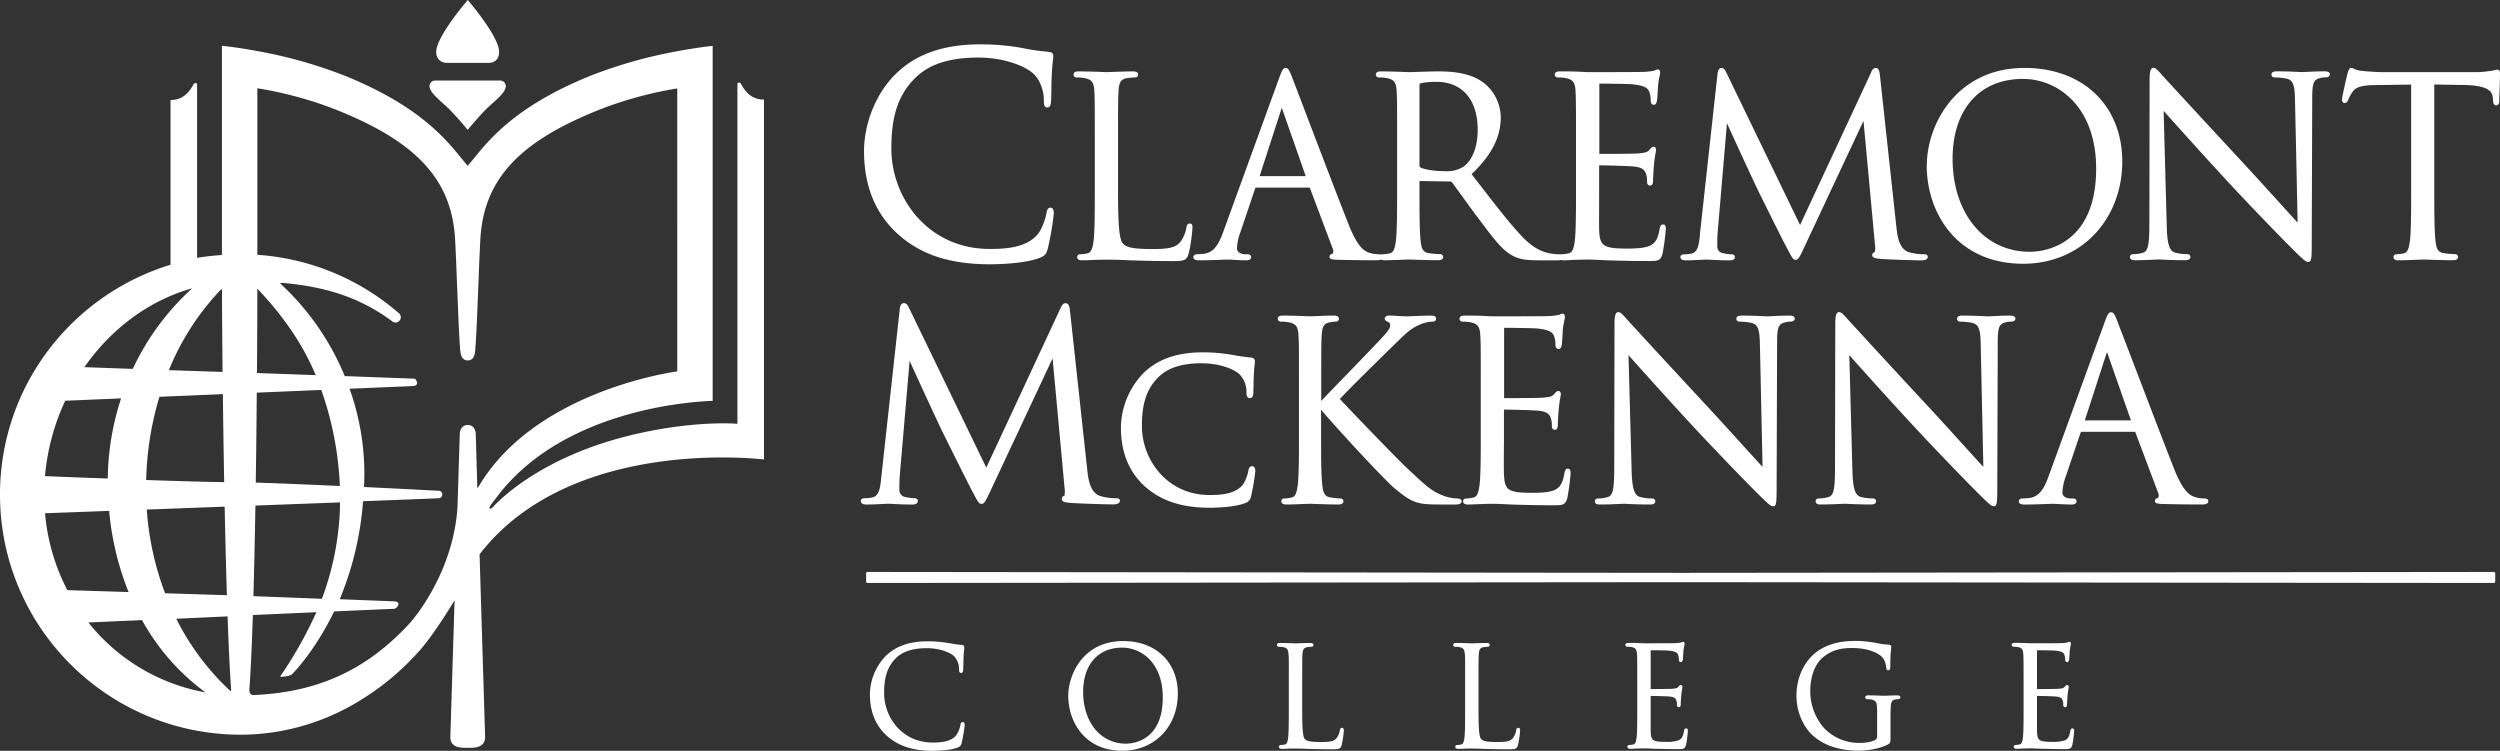 <svg width="313" height="94" fill="none" xmlns="http://www.w3.org/2000/svg"><rect width="100%" height="100%" fill="#333333" stroke="none"/><path d="M61.182 7.868h-5.294a1.265 1.265 0 0 1-.938-.415 1.279 1.279 0 0 1-.33-.976C54.62 4.567 58.563 0 58.563 0s3.929 4.566 3.929 6.477c0 1.474-1.309 1.39-1.309 1.39Zm-2.6 8.358c.172-.208 1.223-1.488 2.37-2.652 1.48-1.34 2.3-2.015 2.368-2.727v-.113a.71.71 0 0 0-.5-.624.7.7 0 0 0-.279-.025h-7.997a.702.702 0 0 0-.77.747c.08.712.888 1.388 2.369 2.727a36.928 36.928 0 0 1 2.368 2.652c.042.036.057.036.072.015Zm37.066-3.76V57.53s-24.12-3.051-35.606 11.877l.693 22.835c0 1.387-1.258 1.387-2.176 1.387-.918 0-2.176 0-2.176-1.378l.53-17.099c-.42.706-2.37 3.918-4.146 6.031a32.72 32.72 0 0 1-8.587 7.046 28.524 28.524 0 0 1-14.023 3.757C13.502 91.985 0 78.518 0 61.919c0-13.556 8.992-25.004 21.352-28.773V12.523c1.447 0 2.25-.818 2.88-1.97.13-.239.445-.167.445 0v21.73c.915-.167 2.226-.298 3.106-.354V5.733s1.776.167 4.441.661a58.197 58.197 0 0 1 11.178 3.18c10.378 4.256 13.212 8.983 15.154 11.183 1.942-2.2 4.773-6.927 15.151-11.184a57.869 57.869 0 0 1 11.077-3.158c2.322-.435 3.991-.625 4.441-.67v44.437c-.784.054-18.245.432-26.983 11.996-.767.992-1.06 1.343-.918 1.489.057.06.13.056.391-.185.107-.086 5.152-5.989 17.008-8.93 7.106-1.762 12.492-1.599 13.603-1.488V10.496c0-.167.314-.238.444 0 .627 1.152 1.43 1.97 2.878 1.97ZM28.943 86.425c-.166-2.28-.317-5.477-.45-9.255l-6.422.298a31.538 31.538 0 0 0 6.748 9.023.073.073 0 0 0 .117-.02c.007-.015.01-.03.007-.046Zm-7.799-40.082c2.795.095 5.289.179 6.704.22h.018c-.039-3.587-.063-7.07-.074-10.302 0-.048-.092-.054-.14 0a32.015 32.015 0 0 0-6.508 10.082Zm-1.184 3.334a39.217 39.217 0 0 0-1.661 10.419c3.828.134 7.52.24 9.77.265-.067-3.635-.123-7.359-.165-11.014l-7.944.33Zm-1.581 14.119a36.348 36.348 0 0 0 2.291 10.478l6.091.194 1.646.053c-.106-3.402-.2-7.165-.28-11.088l-9.748.363Zm13.35 10.847c2.624.095 5.715.215 8.573.325a35.79 35.79 0 0 0 2.259-11.312c0-.253 0-.506.018-.756l-10.6.396c-.072 4.057-.152 7.9-.252 11.347h.003Zm10.823-13.797a41.164 41.164 0 0 0-2.327-12.023l-8.078.336c-.03 3.813-.07 7.606-.127 11.261 2.884.093 6.771.253 10.529.426h.003ZM39.52 46.967c-1.688-4.125-4.442-7.84-7.26-10.779-.033-.032-.042-.026-.042 0 0 3.436-.024 6.972-.047 10.514l7.349.265Zm-28.952-.997 6.055.214a31.935 31.935 0 0 1 7.384-10.04c.021-.018 0-.039-.02-.03-5.484 1.569-10.153 5.162-13.422 9.856h.003ZM5.635 59.612c1.759.072 4.657.188 7.858.298a33.245 33.245 0 0 1 1.67-10.034l-7 .297a28.099 28.099 0 0 0-2.531 9.44h.003Zm10.464 14.512a35.877 35.877 0 0 1-2.434-10.162l-8.027.297a25.703 25.703 0 0 0 2.792 9.627l7.669.238Zm9.617 12.556a27.882 27.882 0 0 1-7.935-9.043l-6.716.297a24.167 24.167 0 0 0 14.65 8.752v-.006Zm59.077-40.186V11.07a48.158 48.158 0 0 0-9.594 2.601c-9.945 3.936-14.7 8.612-15.068 16.45-.18 3.212-.47 13.032-.684 14.086 0 0-.07.92-.888.92-.814 0-.888-.92-.888-.92-.214-1.054-.5-10.874-.684-14.086-.368-7.838-5.123-12.503-15.069-16.45a48.296 48.296 0 0 0-9.7-2.62v20.853a30.057 30.057 0 0 1 17.662 7.26l.125.107a.667.667 0 0 1 .174.447.67.67 0 0 1-.66.667.647.647 0 0 1-.43-.164.312.312 0 0 0-.047-.042c-4.252-3.14-8.773-4.349-13.762-4.763-.234-.02-.154.11-.142.122a32.746 32.746 0 0 1 8.024 11.55l8.569.316s.337-.092.468.437c.115.47-.456.492-.456.492l-7.977.333a31.655 31.655 0 0 1 1.836 11.654c0 .22-.018.438-.027.655 4.566.217 8.421.42 9.235.464h.136a.47.47 0 0 1 .427.474.469.469 0 0 1-.423.473h-.146c-.503.027-4.18.17-9.347.366a39.796 39.796 0 0 1-2.92 12.27l6.858.268c.026 0 .63.048.47.435-.192.467-.467.49-.503.494l-7.524.33c-1.303 2.68-3.183 5.656-5.181 7.77-.13.14-.3.236-.486.276-.333.085-.675.13-1.018.134-.048 0-.066-.05-.024-.113.074-.119.207-.312.296-.431a52.362 52.362 0 0 0 4.19-7.538L31.66 77c-.127 3.855-.275 7.093-.444 9.41 0 .142.092.624.5.61 8.626-.343 14.569-3.573 19.525-8.93.957-1.037 5.573-6.82 6.04-14.673l.282-9.04c0-.644.355-1.17 1-1.17.646 0 1.002.526 1.002 1.19l.192 6.55c0 .059 0 .24.121.05 6.707-11.494 22.877-14.214 24.914-14.5v-.003ZM131.529 25.996c-.385 0-.453.378-.504.655-.1.595-.532 2.084-1.234 2.83-1.436 1.49-3.681 1.686-5.89 1.686-7.698 0-12.302-6.376-12.302-12.541 0-2.977.364-6.344 3.058-8.93 1.712-1.676 4.273-2.49 7.829-2.49 3.124 0 5.715 1.007 6.81 1.942.835.708 1.395 2.083 1.395 3.414 0 .399 0 .893.435.893s.447-.509.474-.893c0-.22.024-.69.032-1.232 0-.75.03-1.682.072-2.343.041-.76.094-1.209.133-1.506.021-.148.034-.297.038-.447 0-.34-.183-.506-.592-.545a28.991 28.991 0 0 1-3.393-.497l-.107-.02a29.886 29.886 0 0 0-5.033-.42c-4.646 0-8.125 1.23-10.66 3.762-2.884 2.9-3.914 6.847-3.914 9.588 0 4.367 1.424 7.865 4.231 10.395 2.863 2.587 6.514 3.79 11.503 3.79 2.058 0 4.788-.212 6.278-.81.669-.298.769-.414.988-1.11a35.7 35.7 0 0 0 .764-4.49c-.003-.633-.31-.68-.411-.68ZM148.966 27.985c-.37 0-.417.396-.435.538a4.152 4.152 0 0 1-.764 1.787c-.663.806-1.854.866-3.589.866-2.448 0-3.144-.232-3.571-.661-.53-.536-.627-2.76-.627-6.954v-5.513c0-4.804 0-5.67.062-6.656.062-1.101.296-1.488 1.063-1.607.326-.054.656-.084.986-.09a.36.36 0 0 0 .277-.086.368.368 0 0 0 .129-.262c0-.408-.474-.408-.652-.408-.657 0-1.963.045-2.745.072l-.571.02-.406-.014a85.029 85.029 0 0 0-3.061-.078c-.178 0-.652 0-.652.408a.365.365 0 0 0 .406.349c.338-.002.676.028 1.01.089.861.181 1.131.545 1.184 1.607.059.986.059 1.852.059 6.656v5.433c0 2.89 0 5.388-.151 6.674-.133.958-.296 1.464-.764 1.56a4.535 4.535 0 0 1-.888.119.357.357 0 0 0-.406.348c0 .408.474.408.652.408.47 0 1.154-.03 1.75-.063.426 0 .814-.015 1.045-.02h.213c.841 0 1.777.026 3.127.092l.888.024c1.102.032 2.472.068 4.199.068 1.599 0 1.832-.104 2.09-.953a19.78 19.78 0 0 0 .465-3.128c.021-.271.021-.625-.323-.625ZM208.217 28.1c-.326 0-.388.346-.435.596-.208 1.22-.557 1.786-1.286 2.099-.728.312-2.093.327-2.884.327-3.011 0-3.313-.42-3.399-2.381-.02-.465 0-2.456 0-3.912v-4.075c0-.047 0-.053.054-.053.518 0 3.553.062 4.373.154 1.075.11 1.338.548 1.46.968.091.315.13.643.115.97 0 .265.145.438.376.438.376 0 .376-.485.376-.747 0-.2.059-1.328.122-1.962.04-.454.103-.906.189-1.354.03-.127.049-.257.056-.387 0-.37-.219-.408-.313-.408-.187 0-.317.149-.53.396l-.051.056c-.222.25-.577.316-1.338.381-.515.045-2.852.06-4.865.06a.51.51 0 0 1 0-.146v-8.508c0-.122.021-.151.024-.145.364 0 3.68.03 4.186.092 1.591.176 1.863.52 2.049.95.117.336.175.69.172 1.047 0 .465.222.563.406.563.183 0 .296-.158.373-.473.041-.248.083-.894.112-1.42.018-.28.033-.518.045-.629.037-.358.096-.714.178-1.065.037-.131.06-.266.068-.402 0-.381-.178-.438-.296-.438a.682.682 0 0 0-.314.096.56.56 0 0 1-.154.062 8.04 8.04 0 0 1-1.288.149c-.696.033-6.766.033-7.015.033l-1.258-.063c-.678-.03-1.498-.03-2.218-.03-.178 0-.651 0-.651.408a.364.364 0 0 0 .405.349c.339-.002.677.028 1.01.089.865.181 1.131.545 1.184 1.607.06.986.06 1.852.06 6.656v5.433c0 2.89 0 5.388-.152 6.674-.13.958-.296 1.464-.763 1.56a4.553 4.553 0 0 1-.889.119h-.151a7.251 7.251 0 0 1-1.184-.09c-.814-.13-2.073-.497-3.654-2.173-1.581-1.676-3.369-4.012-5.469-6.721l-.814-1.05c2.493-2.347 3.657-4.62 3.657-7.145a5.616 5.616 0 0 0-.601-2.415 5.58 5.58 0 0 0-1.584-1.913c-1.697-1.224-3.85-1.388-5.712-1.388-.592 0-1.75.036-2.591.063-.506.015-.906.03-1.03.03l-.406-.015a85.006 85.006 0 0 0-3.062-.078c-.18 0-.651 0-.651.408a.364.364 0 0 0 .406.349c.338-.002.676.028 1.009.089.862.181 1.131.545 1.185 1.61.059.983.059 1.849.059 6.653v5.433c0 2.89 0 5.388-.151 6.674-.133.958-.296 1.464-.764 1.56a4.553 4.553 0 0 1-.888.119.458.458 0 0 0-.202.041.704.704 0 0 0-.257-.041 3.807 3.807 0 0 1-1.185-.179c-.666-.19-1.48-.738-2.534-3.328-1.336-3.349-4.163-10.779-5.854-15.217a511.43 511.43 0 0 0-1.294-3.39c-.364-.941-.515-1.215-.826-1.215-.311 0-.456.28-.829 1.31l-6.967 19.164c-.593 1.643-1.185 2.629-2.446 2.795-.249.03-.672.06-.871.06-.26 0-.438.14-.438.348 0 .408.503.408.746.408.974 0 2.055-.042 2.769-.069.337-.014.592-.023.699-.023.106 0 .432 0 .778.032.521.027 1.185.06 1.617.06.512 0 .622-.22.622-.408 0-.131-.062-.348-.471-.348h-.296c-.388 0-1.007-.2-1.007-.733.031-.69.174-1.37.424-2.015l1.838-5.453c.054-.134.107-.146.157-.146h6.597c.074 0 .089 0 .128.08l2.854 7.591c.075.16.085.342.027.509a.221.221 0 0 1-.101.11c-.296.075-.338.265-.338.375 0 .322.373.343.933.37h.145c1.368.041 3.083.062 4.824.062.185.008.37-.022.544-.087a.99.99 0 0 0 .468.087c.782 0 2.265-.066 2.754-.087h.494c.687.027 2.115.08 3.414.08.566 0 .652-.255.652-.407a.352.352 0 0 0-.035-.146.357.357 0 0 0-.371-.202c-.456-.017-.91-.058-1.362-.122-.77-.101-.959-.596-1.057-1.554-.139-1.268-.139-3.775-.139-6.665v-.819a.06.06 0 0 1 .038 0l3.779.063a.318.318 0 0 1 .269.122c.258.336.669.908 1.149 1.572.645.893 1.451 2.015 2.197 2.994l.388.518c1.539 2.042 2.558 3.39 3.808 4.063.846.459 1.664.596 3.36.596h2.185c.174.006.348-.006.519-.036.11.027.224.04.337.036.219 0 .489 0 .776-.027a19.37 19.37 0 0 1 1.013-.036 29.18 29.18 0 0 1 1.219-.03c.433 0 1.102.027 2.39.093l.678.02c1.102.03 2.615.072 4.516.072 1.202 0 1.566 0 1.812-.926.188-1.002.323-2.014.405-3.03.012-.22.012-.625-.34-.625Zm-30.498-17.458a.21.21 0 0 1 .03-.13.215.215 0 0 1 .103-.084 9.02 9.02 0 0 1 2.008-.179c3.224 0 5.149 2.248 5.149 6.01 0 2.114-.672 3.84-1.803 4.62a3.862 3.862 0 0 1-2.209.557c-1.3 0-2.71-.211-3.139-.47a.249.249 0 0 1-.105-.095.253.253 0 0 1-.034-.138v-10.09Zm-14.248 11.41h-5.768l2.703-8.335a.979.979 0 0 1 .077-.187c.03.061.056.125.077.19l2.911 8.311v.021ZM240.922 31.834a6.519 6.519 0 0 1-1.945-.268c-1.247-.408-1.433-2.117-1.549-3.135l-2.055-18.947c-.05-.494-.136-.98-.53-.98-.346 0-.509.373-.592.596l-8.883 19.07-9.241-19.1c-.151-.336-.314-.56-.592-.56-.278 0-.459.266-.498.703l-2.211 20.12v.107c-.113 1.108-.222 2.153-1.087 2.31-.292.065-.59.095-.888.09-.234 0-.468.11-.468.318 0 .298.228.438.681.438.53 0 1.317-.036 1.892-.063.329-.018.592-.03.687-.03.095 0 .275 0 .548.024.61.027 1.527.069 2.306.069.213 0 .714 0 .714-.438a.367.367 0 0 0-.406-.318 5.342 5.342 0 0 1-1.134-.152.818.818 0 0 1-.669-.798c0-.527 0-1.075.03-1.56l1.184-13.913c.752 1.7 3.636 7.912 3.902 8.45l.151.299c1.816 3.667 2.961 5.977 3.444 6.864l.062.116c.592 1.122.726 1.387 1.031 1.387.305 0 .462-.244.944-1.274l7.56-16.125 1.436 15.497c.054.312.045.632-.027.94a.361.361 0 0 0-.314.37c0 .354.438.42 1.01.47 1.184.096 4.497.185 5.137.185.728 0 .805-.298.805-.438s-.1-.324-.435-.324ZM253.481 8.505c-4.862 0-7.767 2.295-9.348 4.218a13.032 13.032 0 0 0-2.904 8.01c0 5.918 3.775 12.288 12.068 12.288 3.554 0 6.748-1.336 9.017-3.768 2.188-2.346 3.393-5.546 3.393-9.014 0-7.016-4.912-11.734-12.226-11.734Zm8.957 12.6c0 9.919-6.923 10.42-8.312 10.42-5.688 0-9.661-4.793-9.661-11.655 0-6.162 3.372-9.99 8.803-9.99 4.415 0 9.17 3.519 9.17 11.225ZM290.967 8.933c-.832 0-1.566.038-2.051.065-.249 0-.445.027-.557.027-.113 0-.344 0-.655-.024-.642-.027-1.61-.068-2.537-.068-.296 0-.776 0-.776.378 0 .312.222.378.409.378.491.004.981.054 1.463.149.834.214 1.045.762 1.074 2.777l.329 15.256a192.06 192.06 0 0 1-2.404-2.635 610.737 610.737 0 0 0-4.673-5.114c-4.77-5.137-9.315-10.076-9.771-10.588a6.001 6.001 0 0 1-.269-.298c-.415-.461-.681-.744-.918-.744-.427 0-.501.527-.501 1.706l-.029 17.682c0 2.81-.166 3.572-.811 3.765-.393.118-.8.177-1.209.176-.296 0-.405.188-.405.348 0 .408.423.408.651.408.96 0 1.883-.044 2.437-.071.249 0 .426-.021.512-.021.086 0 .228 0 .447.018.593.03 1.549.074 2.804.074.214 0 .714 0 .714-.408 0-.16-.107-.348-.406-.348a6.661 6.661 0 0 1-1.48-.179c-.666-.199-1.019-.782-1.081-3.426l-.388-14.339a684.733 684.733 0 0 0 7.719 8.529c3.246 3.518 7.699 8.07 8.016 8.367 1.708 1.715 2.037 2.021 2.369 2.021.405 0 .438-.357.438-2.354l.062-18.081c0-1.866.124-2.4 1.013-2.59.228-.06.463-.09.698-.086.344 0 .498-.19.498-.378-.018-.372-.48-.372-.732-.372ZM312.687 8.722c-.1.008-.199.025-.296.05-.142.03-.335.072-.592.108a12.08 12.08 0 0 1-2.15.152H298.14a32.7 32.7 0 0 1-2.413-.155 2.792 2.792 0 0 1-1.013-.265.887.887 0 0 0-.349-.107c-.217 0-.32.274-.447.658l-.018.053c-.036.146-.681 2.906-.681 3.248 0 .417.263.44.317.44.266 0 .382-.21.456-.407a5.24 5.24 0 0 1 .506-.932c.45-.679 1.122-.893 2.999-.914l4.38-.06v12.89c0 2.89 0 5.388-.154 6.674-.131.958-.296 1.464-.764 1.56a4.523 4.523 0 0 1-.889.119.358.358 0 0 0-.372.202.354.354 0 0 0-.036.146c0 .408.477.408.654.408.658 0 1.812-.045 2.499-.075l.51-.017h.361c.687.026 2.114.08 3.414.08.565 0 .651-.256.651-.408a.368.368 0 0 0-.034-.146.361.361 0 0 0-.371-.202 13.27 13.27 0 0 1-1.363-.122c-.769-.101-.959-.596-1.057-1.554-.154-1.289-.154-3.787-.154-6.677v-12.89l3.705.06c3.058.063 3.553.819 3.618 1.551l.03.337c.02.297.047.672.405.672.089 0 .379-.038.379-.562 0-.125 0-.504.03-.98.023-.774.062-1.833.062-2.414.003-.176.003-.52-.314-.52ZM139.781 62.381a6.778 6.778 0 0 1-2.038-.282c-1.302-.426-1.501-2.215-1.619-3.275l-2.153-19.837c-.053-.518-.142-1.024-.554-1.024-.364 0-.535.384-.636.613l-9.298 19.968-9.676-19.997c-.16-.352-.329-.596-.637-.596s-.479.274-.521.733l-2.312 21.066-.015.119c-.118 1.155-.234 2.248-1.137 2.414a4.02 4.02 0 0 1-.933.093c-.243 0-.488.113-.488.33 0 .298.24.461.713.461.557 0 1.38-.038 1.981-.068.347-.015.619-.03.72-.03.1 0 .296 0 .574.024.637.03 1.599.074 2.416.074.222 0 .746 0 .746-.461 0-.188-.183-.33-.426-.33a5.743 5.743 0 0 1-1.184-.158.865.865 0 0 1-.702-.837c0-.553 0-1.125.032-1.631l1.25-14.586c.788 1.786 3.805 8.278 4.086 8.847l.107.211c2.392 4.834 3.31 6.632 3.656 7.29l.069.131c.613 1.167.758 1.444 1.077 1.444.32 0 .48-.256.989-1.334l7.915-16.884 1.501 16.227c.058.326.049.662-.026.985a.373.373 0 0 0-.329.384c0 .372.459.44 1.057.494 1.229.098 4.708.193 5.38.193.761 0 .844-.321.844-.461s-.077-.31-.429-.31ZM156.767 58.365c-.364 0-.426.345-.465.554-.065.393-.364 1.423-.829 1.914-.974 1.003-2.514 1.143-4.033 1.143-5.303 0-8.471-4.394-8.471-8.633 0-2.045.249-4.376 2.099-6.159 1.185-1.149 2.938-1.705 5.386-1.705 2.153 0 3.933.687 4.673 1.327a3.143 3.143 0 0 1 .933 2.298c0 .274 0 .736.42.736s.423-.45.441-.72c0-.158.018-.489.024-.867 0-.52.021-1.17.05-1.631.03-.524.065-.837.092-1.042.017-.11.027-.22.03-.33 0-.298-.178-.462-.527-.492a20.511 20.511 0 0 1-2.369-.348h-.068c-1.168-.2-2.351-.3-3.536-.298-3.275 0-5.732.87-7.512 2.659a9.958 9.958 0 0 0-2.765 6.775c0 3.084 1.007 5.551 2.99 7.343 1.984 1.792 4.596 2.68 8.105 2.68 1.45 0 3.375-.15 4.441-.575a1.04 1.04 0 0 0 .752-.849c.246-1.042.426-2.099.539-3.164-.003-.59-.332-.616-.4-.616ZM182.439 62.41a5.473 5.473 0 0 1-1.841-.389c-1.433-.595-1.952-1.084-4.442-3.417l-.071-.069c-1.184-1.101-7.177-7.317-8.335-8.585.948-1.053 5.922-5.93 6.648-6.638l.559-.545c1.036-1.006 1.658-1.616 2.709-2.083a4.455 4.455 0 0 1 1.656-.417c.127 0 .467 0 .467-.378s-.438-.378-.621-.378c-.533 0-1.682.044-2.369.071l-.592.021c-.382 0-.821-.024-1.244-.048-.423-.023-.761-.044-1.06-.044-.491 0-.53.297-.53.378 0 .247.237.342.382.399.145.056.296.157.296.497 0 .431-.755 1.217-1.48 1.98l-.128.13c-.592.64-2.466 2.581-4.124 4.293a391.012 391.012 0 0 0-2.902 3.006v-1.571c0-4.808 0-5.674.062-6.656.062-1.09.296-1.489 1.007-1.61.242-.051.487-.081.734-.09a.365.365 0 0 0 .37-.201.363.363 0 0 0 .039-.145c0-.41-.474-.41-.655-.41-.592 0-1.539.038-2.229.065-.364.015-.652.027-.746.027l-.45-.015c-.67-.027-1.913-.077-2.926-.077-.18 0-.654 0-.654.41a.379.379 0 0 0 .13.262.365.365 0 0 0 .278.084c.339 0 .677.03 1.01.09.862.184 1.128.544 1.184 1.61.06.982.06 1.848.06 6.656v5.43c0 2.893 0 5.39-.151 6.673-.134.962-.296 1.465-.764 1.563a4.768 4.768 0 0 1-.889.119c-.296 0-.405.173-.405.345 0 .411.474.411.651.411.61 0 1.605-.042 2.262-.068l.684-.024.545.018c.714.026 1.913.074 2.985.074.568 0 .654-.256.654-.41 0-.155-.127-.346-.408-.346a10.254 10.254 0 0 1-1.185-.122c-.77-.104-.959-.596-1.057-1.557-.154-1.286-.154-3.783-.154-6.677v-2.76c1.697 2.043 7.9 8.773 9.256 9.892l.21.17c1.205.962 2.002 1.596 3.589 1.748.681.062 1.258.062 2.132.062h1.575c.27 0 .835 0 .835-.41.003-.164-.145-.343-.557-.343ZM196.295 58.678c-.326 0-.388.342-.433.595-.21 1.22-.556 1.786-1.288 2.102-.731.316-2.09.324-2.884.324-3.011 0-3.313-.42-3.396-2.381-.024-.461-.015-2.456 0-3.908V51.334c0-.05 0-.053.05-.053.519 0 3.554.062 4.374.152 1.075.113 1.341.55 1.46.967.091.315.13.643.115.97 0 .268.148.441.376.441.376 0 .376-.488.376-.747 0-.2.059-1.328.122-1.962.062-.634.139-1.066.189-1.354.03-.127.048-.257.056-.387 0-.372-.219-.411-.314-.411-.186 0-.316.152-.53.399l-.05.056c-.222.248-.574.316-1.335.378-.516.045-2.852.063-4.868.063a.888.888 0 0 1 0-.146v-8.513c0-.122.021-.15.021-.146.364 0 3.68.033 4.186.092 1.593.179 1.863.521 2.049.953.117.336.175.69.172 1.047 0 .489.255.563.406.563.151 0 .296-.083.376-.476.041-.244.08-.893.112-1.411 0-.283.03-.527.042-.634.037-.359.098-.715.18-1.066.036-.131.058-.266.066-.402 0-.384-.178-.44-.297-.44a.648.648 0 0 0-.313.098.643.643 0 0 1-.154.062 8.393 8.393 0 0 1-1.288.15c-.696.029-6.763.029-7.015.029l-1.258-.06c-.678-.032-1.496-.032-2.218-.032-.178 0-.652 0-.652.41a.36.36 0 0 0 .039.144.364.364 0 0 0 .367.202c.339 0 .677.03 1.01.09.864.184 1.131.544 1.184 1.61.062.982.062 1.848.062 6.656v5.43c0 2.893 0 5.39-.154 6.673-.13.962-.296 1.465-.764 1.563a4.566 4.566 0 0 1-.888.119c-.296 0-.405.172-.405.345 0 .411.47.411.651.411.181 0 .486-.015.773-.03.334 0 .681-.032 1.015-.032.593-.03 1.084-.03 1.22-.03.43 0 1.099.023 2.39.092l.681.018c1.101.03 2.611.074 4.509.074 1.203 0 1.567 0 1.815-.928.186-1.002.32-2.013.403-3.028.003-.22.003-.625-.343-.625ZM223.972 39.514c-.835 0-1.569.041-2.054.068-.249 0-.445.024-.557.024-.113 0-.344 0-.655-.024-.642-.027-1.607-.068-2.537-.068-.296 0-.773 0-.773.378 0 .312.219.378.406.378.491.005.98.054 1.462.149.835.217 1.046.762 1.078 2.777l.329 15.259c-.527-.566-1.383-1.51-2.419-2.65a566.172 566.172 0 0 0-4.661-5.099c-4.758-5.126-9.309-10.07-9.771-10.588-.077-.08-.169-.185-.269-.298-.412-.461-.681-.74-.918-.74-.427 0-.498.526-.498 1.705l-.032 17.679c0 2.81-.166 3.572-.812 3.765a4.184 4.184 0 0 1-1.205.179c-.296 0-.408.188-.408.345 0 .411.426.411.654.411.957 0 1.88-.045 2.434-.071.249 0 .426-.021.512-.021.086 0 .228 0 .447.018.593.026 1.549.074 2.807.074.214 0 .714 0 .714-.41 0-.158-.107-.346-.409-.346a6.661 6.661 0 0 1-1.48-.179c-.666-.2-1.016-.782-1.081-3.429l-.388-14.336c1.3 1.462 4.492 5.028 7.722 8.526 3.278 3.545 7.699 8.072 8.016 8.367 1.705 1.718 2.034 2.021 2.369 2.021.387 0 .438-.262.438-2.351l.059-18.084c0-1.866.127-2.4 1.013-2.587.227-.062.462-.093.698-.09.347 0 .501-.19.501-.377-.018-.375-.483-.375-.732-.375ZM251.601 39.514c-.832 0-1.569.041-2.055.068-.248 0-.444.024-.553.024-.11 0-.347 0-.658-.024-.639-.027-1.608-.068-2.534-.068-.296 0-.776 0-.776.378 0 .312.219.378.406.378.497.004.992.053 1.48.149.832.217 1.045.762 1.075 2.777l.329 15.259c-.528-.566-1.383-1.51-2.42-2.652-1.362-1.504-3.061-3.38-4.66-5.097a2102.343 2102.343 0 0 1-10.041-10.886c-.414-.464-.684-.744-.921-.744-.426 0-.497.527-.497 1.706l-.033 17.679c0 2.81-.162 3.572-.808 3.765a4.212 4.212 0 0 1-1.208.179c-.296 0-.409.188-.409.345 0 .411.427.411.655.411.959 0 1.883-.045 2.434-.071.248 0 .429-.021.512-.021.083 0 .231 0 .45.018.592.026 1.549.074 2.804.074.213 0 .714 0 .714-.41 0-.158-.107-.346-.406-.346a6.664 6.664 0 0 1-1.481-.179c-.669-.2-1.018-.782-1.083-3.429l-.385-14.336a641.694 641.694 0 0 0 7.719 8.526c3.23 3.497 7.699 8.07 8.015 8.367 1.706 1.718 2.037 2.021 2.354 2.021.406 0 .439-.354.439-2.351l.059-18.084c0-1.866.127-2.4 1.015-2.587a2.5 2.5 0 0 1 .696-.09c.347 0 .501-.19.501-.377-.015-.372-.48-.372-.729-.372ZM275.999 62.41a3.895 3.895 0 0 1-1.184-.178c-.666-.193-1.48-.738-2.535-3.33-1.332-3.344-4.145-10.762-5.845-15.182-.681-1.786-1.184-3.075-1.305-3.412-.362-.94-.513-1.214-.823-1.214-.311 0-.456.28-.83 1.31l-6.967 19.152c-.592 1.643-1.184 2.628-2.445 2.792a8.762 8.762 0 0 1-.871.063c-.26 0-.438.14-.438.345 0 .41.503.41.746.41.974 0 2.055-.04 2.769-.07.337 0 .592-.021.698-.021.107 0 .433.014.779.032.521.027 1.184.06 1.614.06.515 0 .625-.224.625-.411 0-.128-.063-.345-.471-.345h-.296c-.388 0-1.007-.2-1.007-.733a6.458 6.458 0 0 1 .42-2.018l1.842-5.453c.05-.131.107-.143.157-.143h6.597c.074 0 .089 0 .127.08l2.855 7.591c.074.16.083.342.026.509a.215.215 0 0 1-.1.11.379.379 0 0 0-.338.372c0 .325.373.343.936.372h.142c1.368.039 3.082.063 4.823.063.516 0 .776-.137.776-.411-.009-.235-.157-.34-.477-.34Zm-9.208-9.78h-5.771l2.7-8.336c.033-.092.06-.152.077-.19.032.062.059.127.08.193l2.911 8.317.003.015ZM120.54 90.401c-.225 0-.264.214-.296.357a3.239 3.239 0 0 1-.592 1.385c-.705.726-1.81.824-2.896.824-3.796 0-6.064-3.143-6.064-6.183 0-1.461.177-3.128 1.504-4.408.844-.822 2.105-1.224 3.849-1.224 1.54 0 2.816.494 3.349.953.219.217.391.477.507.764.117.286.174.594.168.903 0 .19 0 .482.258.482.257 0 .26-.298.272-.476 0-.107 0-.334.018-.596 0-.372.015-.839.032-1.17.018-.33.051-.595.068-.74.011-.077.016-.153.018-.23 0-.25-.186-.297-.334-.297a14.465 14.465 0 0 1-1.676-.245h-.057a14.89 14.89 0 0 0-2.505-.208c-2.315 0-4.05.613-5.309 1.878a7.036 7.036 0 0 0-1.942 4.754c0 2.176.711 3.92 2.111 5.186 1.401 1.265 3.257 1.89 5.733 1.89 1.024 0 2.383-.107 3.132-.405a.7.7 0 0 0 .51-.577c.174-.733.301-1.475.382-2.224 0-.366-.184-.393-.24-.393ZM140.613 80.26c-5.002 0-6.867 4.203-6.867 6.846 0 3.316 2.117 6.889 6.766 6.889 4.03 0 6.952-3.013 6.952-7.166 0-3.926-2.753-6.57-6.851-6.57Zm4.968 7.058c0 5.51-3.849 5.787-4.607 5.787-3.157 0-5.363-2.662-5.363-6.475 0-3.42 1.872-5.546 4.883-5.546 2.452 0 5.087 1.953 5.087 6.234ZM168.019 91.124c-.231 0-.261.247-.27.328a2.263 2.263 0 0 1-.42.973c-.361.44-1.019.473-1.981.473-1.353 0-1.738-.128-1.972-.36-.296-.298-.341-1.58-.341-3.87v-3.054c0-2.679 0-3.164.033-3.715.033-.55.169-.798.571-.87.181-.029.363-.046.545-.05a.237.237 0 0 0 .174-.056.234.234 0 0 0 .081-.164c0-.259-.296-.259-.394-.259-.367 0-1.095.024-1.531.042h-.545a46.97 46.97 0 0 0-1.708-.045c-.098 0-.394 0-.394.259a.24.24 0 0 0 .082.165.233.233 0 0 0 .176.055c.186 0 .373.017.556.05.471.102.593.299.643.873.05.575.033 1.03.033 3.712v3.03c0 1.614 0 3.007-.083 3.721-.071.521-.154.795-.406.846a2.52 2.52 0 0 1-.486.065.228.228 0 0 0-.257.224c0 .258.296.258.394.258.213 0 .533 0 .977-.035h.71c.468 0 .972.015 1.744.053h.504c.616.018 1.38.04 2.342.04.888 0 1.048-.066 1.184-.555.134-.576.221-1.162.261-1.753.003-.143.003-.38-.222-.38ZM190.096 91.124c-.234 0-.264.247-.273.325-.06.354-.204.689-.42.976-.361.44-1.019.473-1.981.473-1.353 0-1.738-.128-1.972-.36-.296-.298-.34-1.58-.34-3.87v-3.054c0-2.679 0-3.164.035-3.715.036-.55.166-.798.569-.87.18-.029.362-.046.544-.05a.235.235 0 0 0 .255-.22c0-.259-.296-.259-.394-.259-.364 0-1.095.024-1.53.042h-.542a47.415 47.415 0 0 0-1.712-.045c-.097 0-.394 0-.394.259.002.032.01.063.025.091a.23.23 0 0 0 .233.13c.187-.001.373.016.557.05.47.101.592.298.642.872.051.575.033 1.03.033 3.712v3.03c0 1.614 0 3.007-.083 3.721-.071.521-.154.795-.406.846a2.52 2.52 0 0 1-.488.065.225.225 0 0 0-.177.055.237.237 0 0 0-.057.076.245.245 0 0 0-.021.093c0 .258.296.258.394.258.213 0 .533 0 .977-.035h.711c.467 0 .971.015 1.744.053h.503c.613.018 1.38.04 2.342.04.888 0 1.048-.066 1.184-.555.133-.576.22-1.162.261-1.753.003-.143.003-.38-.219-.38ZM211.101 91.193c-.207 0-.246.214-.273.36-.112.676-.296.976-.698 1.15a4.836 4.836 0 0 1-1.596.178c-1.667 0-1.824-.212-1.869-1.298V87.13c.296 0 1.981.032 2.437.083.592.06.723.298.791.52.049.174.07.354.062.534a.249.249 0 0 0 .141.25.248.248 0 0 0 .099.024c.237 0 .237-.298.237-.447 0-.149.035-.738.068-1.092.032-.355.077-.596.106-.75a1.4 1.4 0 0 0 .033-.224c0-.24-.157-.259-.204-.259-.119 0-.199.093-.32.235l-.027.03c-.118.131-.311.167-.725.2-.296.026-1.575.032-2.698.035v-4.804a.24.24 0 0 1 0-.054c.296 0 2.043.018 2.313.05.941.105 1.033.313 1.119.513.064.185.096.379.095.574 0 .298.16.346.255.346.094 0 .198-.099.239-.298.021-.137.042-.48.063-.78 0-.16.017-.298.023-.363.021-.2.055-.4.101-.595.02-.075.033-.152.038-.23 0-.247-.133-.273-.189-.273a.374.374 0 0 0-.187.056.54.54 0 0 1-.083.033 4.706 4.706 0 0 1-.713.08c-.385.018-3.772.018-3.912.018l-.701-.033c-.379-.018-.835-.018-1.238-.018-.098 0-.394 0-.394.26a.241.241 0 0 0 .082.165.233.233 0 0 0 .176.055c.186 0 .373.016.556.05.471.102.607.298.643.873.035.574.033 1.03.033 3.712v3.03c0 1.613 0 3.006-.083 3.72-.071.51-.154.796-.403.846-.161.038-.326.06-.492.066a.228.228 0 0 0-.254.223c0 .259.296.259.394.259.097 0 .269 0 .432-.015.163-.015.379-.02.565-.02.332-.016.593-.019.678-.019.273 0 .729.021 1.336.054h.379c.616.018 1.46.042 2.517.042.672 0 .888 0 1.042-.54.104-.56.179-1.127.225-1.696.003-.107.003-.363-.219-.363ZM237.546 87.061c-.367 0-1.012.027-1.397.042h-.521a47.587 47.587 0 0 0-1.709-.045c-.097 0-.394 0-.394.256a.239.239 0 0 0 .255.226c.185 0 .369.014.551.045.592.167.684.28.684 1.658v2.93a.51.51 0 0 1-.296.496c-.409.238-1.268.346-1.892.346a6.1 6.1 0 0 1-4.406-1.807 6.993 6.993 0 0 1-1.777-4.686c0-1.854.619-3.453 1.652-4.277 1.229-.977 2.452-1.114 3.592-1.114 2.093 0 3.503.697 3.923 1.34.195.331.312.703.344 1.086.015.146.038.364.237.364.275 0 .275-.298.275-.48a17.93 17.93 0 0 1 .098-2.16c0-.129.02-.215.02-.299 0-.083-.041-.244-.319-.273a8.204 8.204 0 0 1-1.368-.17 14.76 14.76 0 0 0-2.644-.298c-1.33 0-3.056.125-4.619 1.105-1.827 1.155-2.917 3.31-2.917 5.766 0 2.345 1.119 4.167 2.073 4.998 1.412 1.24 3.337 1.872 5.714 1.872 1.066 0 2.597-.208 3.69-.792.272-.158.296-.265.296-1.033v-1.929c0-.717 0-1.238.035-1.786.036-.547.163-.8.533-.869h.03c.125-.025.252-.04.379-.045a.233.233 0 0 0 .177-.058.24.24 0 0 0 .08-.168c.015-.241-.281-.241-.379-.241ZM259.466 91.193c-.207 0-.246.214-.272.36-.113.676-.296.977-.699 1.15a4.83 4.83 0 0 1-1.599.178c-1.664 0-1.818-.212-1.865-1.298V87.13c.296 0 1.98.032 2.436.083.593.06.723.298.791.52.049.174.07.354.062.534a.25.25 0 0 0 .059.19.238.238 0 0 0 .181.084c.237 0 .237-.298.237-.447 0-.149.035-.744.068-1.092.033-.349.077-.596.107-.75.016-.074.027-.149.032-.224 0-.247-.169-.259-.204-.259-.119 0-.201.096-.323.238l-.024.027c-.118.131-.296.167-.725.2-.296.026-1.534.035-2.644.035h-.053v-4.804a.16.16 0 0 1 0-.054c.281 0 2.043.018 2.312.05.942.105 1.033.313 1.119.513.064.185.096.379.095.574 0 .298.16.346.258.346.097 0 .189-.05.237-.298.023-.143.044-.512.062-.81 0-.151.017-.28.023-.336.021-.2.055-.4.101-.595a1.27 1.27 0 0 0 .039-.23c0-.247-.134-.273-.19-.273a.372.372 0 0 0-.186.056.622.622 0 0 1-.083.033 4.719 4.719 0 0 1-.714.08c-.385.018-3.772.018-3.908.018l-.705-.033c-.379-.017-.835-.017-1.238-.017-.098 0-.394 0-.394.258.002.032.01.063.025.092a.233.233 0 0 0 .233.129c.187 0 .373.016.557.05.47.102.607.298.642.873.036.574.036 1.03.036 3.712v3.03c0 1.613 0 3.006-.086 3.72-.071.522-.154.796-.403.846-.161.038-.326.06-.491.066a.225.225 0 0 0-.177.055.237.237 0 0 0-.057.076.245.245 0 0 0-.021.092c0 .259.296.259.394.259.098 0 .269 0 .432-.015.163-.015.379-.02.566-.02.331-.016.592-.019.681-.019.269 0 .725.021 1.332.054h.379c.616.018 1.46.042 2.52.042.669 0 .888 0 1.039-.54.105-.56.18-1.127.225-1.696.003-.104.003-.36-.219-.36ZM312.171 72.987s-97.119-.098-101.504-.098c-4.386 0-102.014.098-102.014.098s-.214.024-.214-.184v-1.01c0-.187.214-.187.214-.187s97.596.113 101.987.113c4.391 0 101.531-.113 101.531-.113s.231-.032.231.188v1.009c0 .205-.231.184-.231.184Z" fill="#fff"/></svg>
